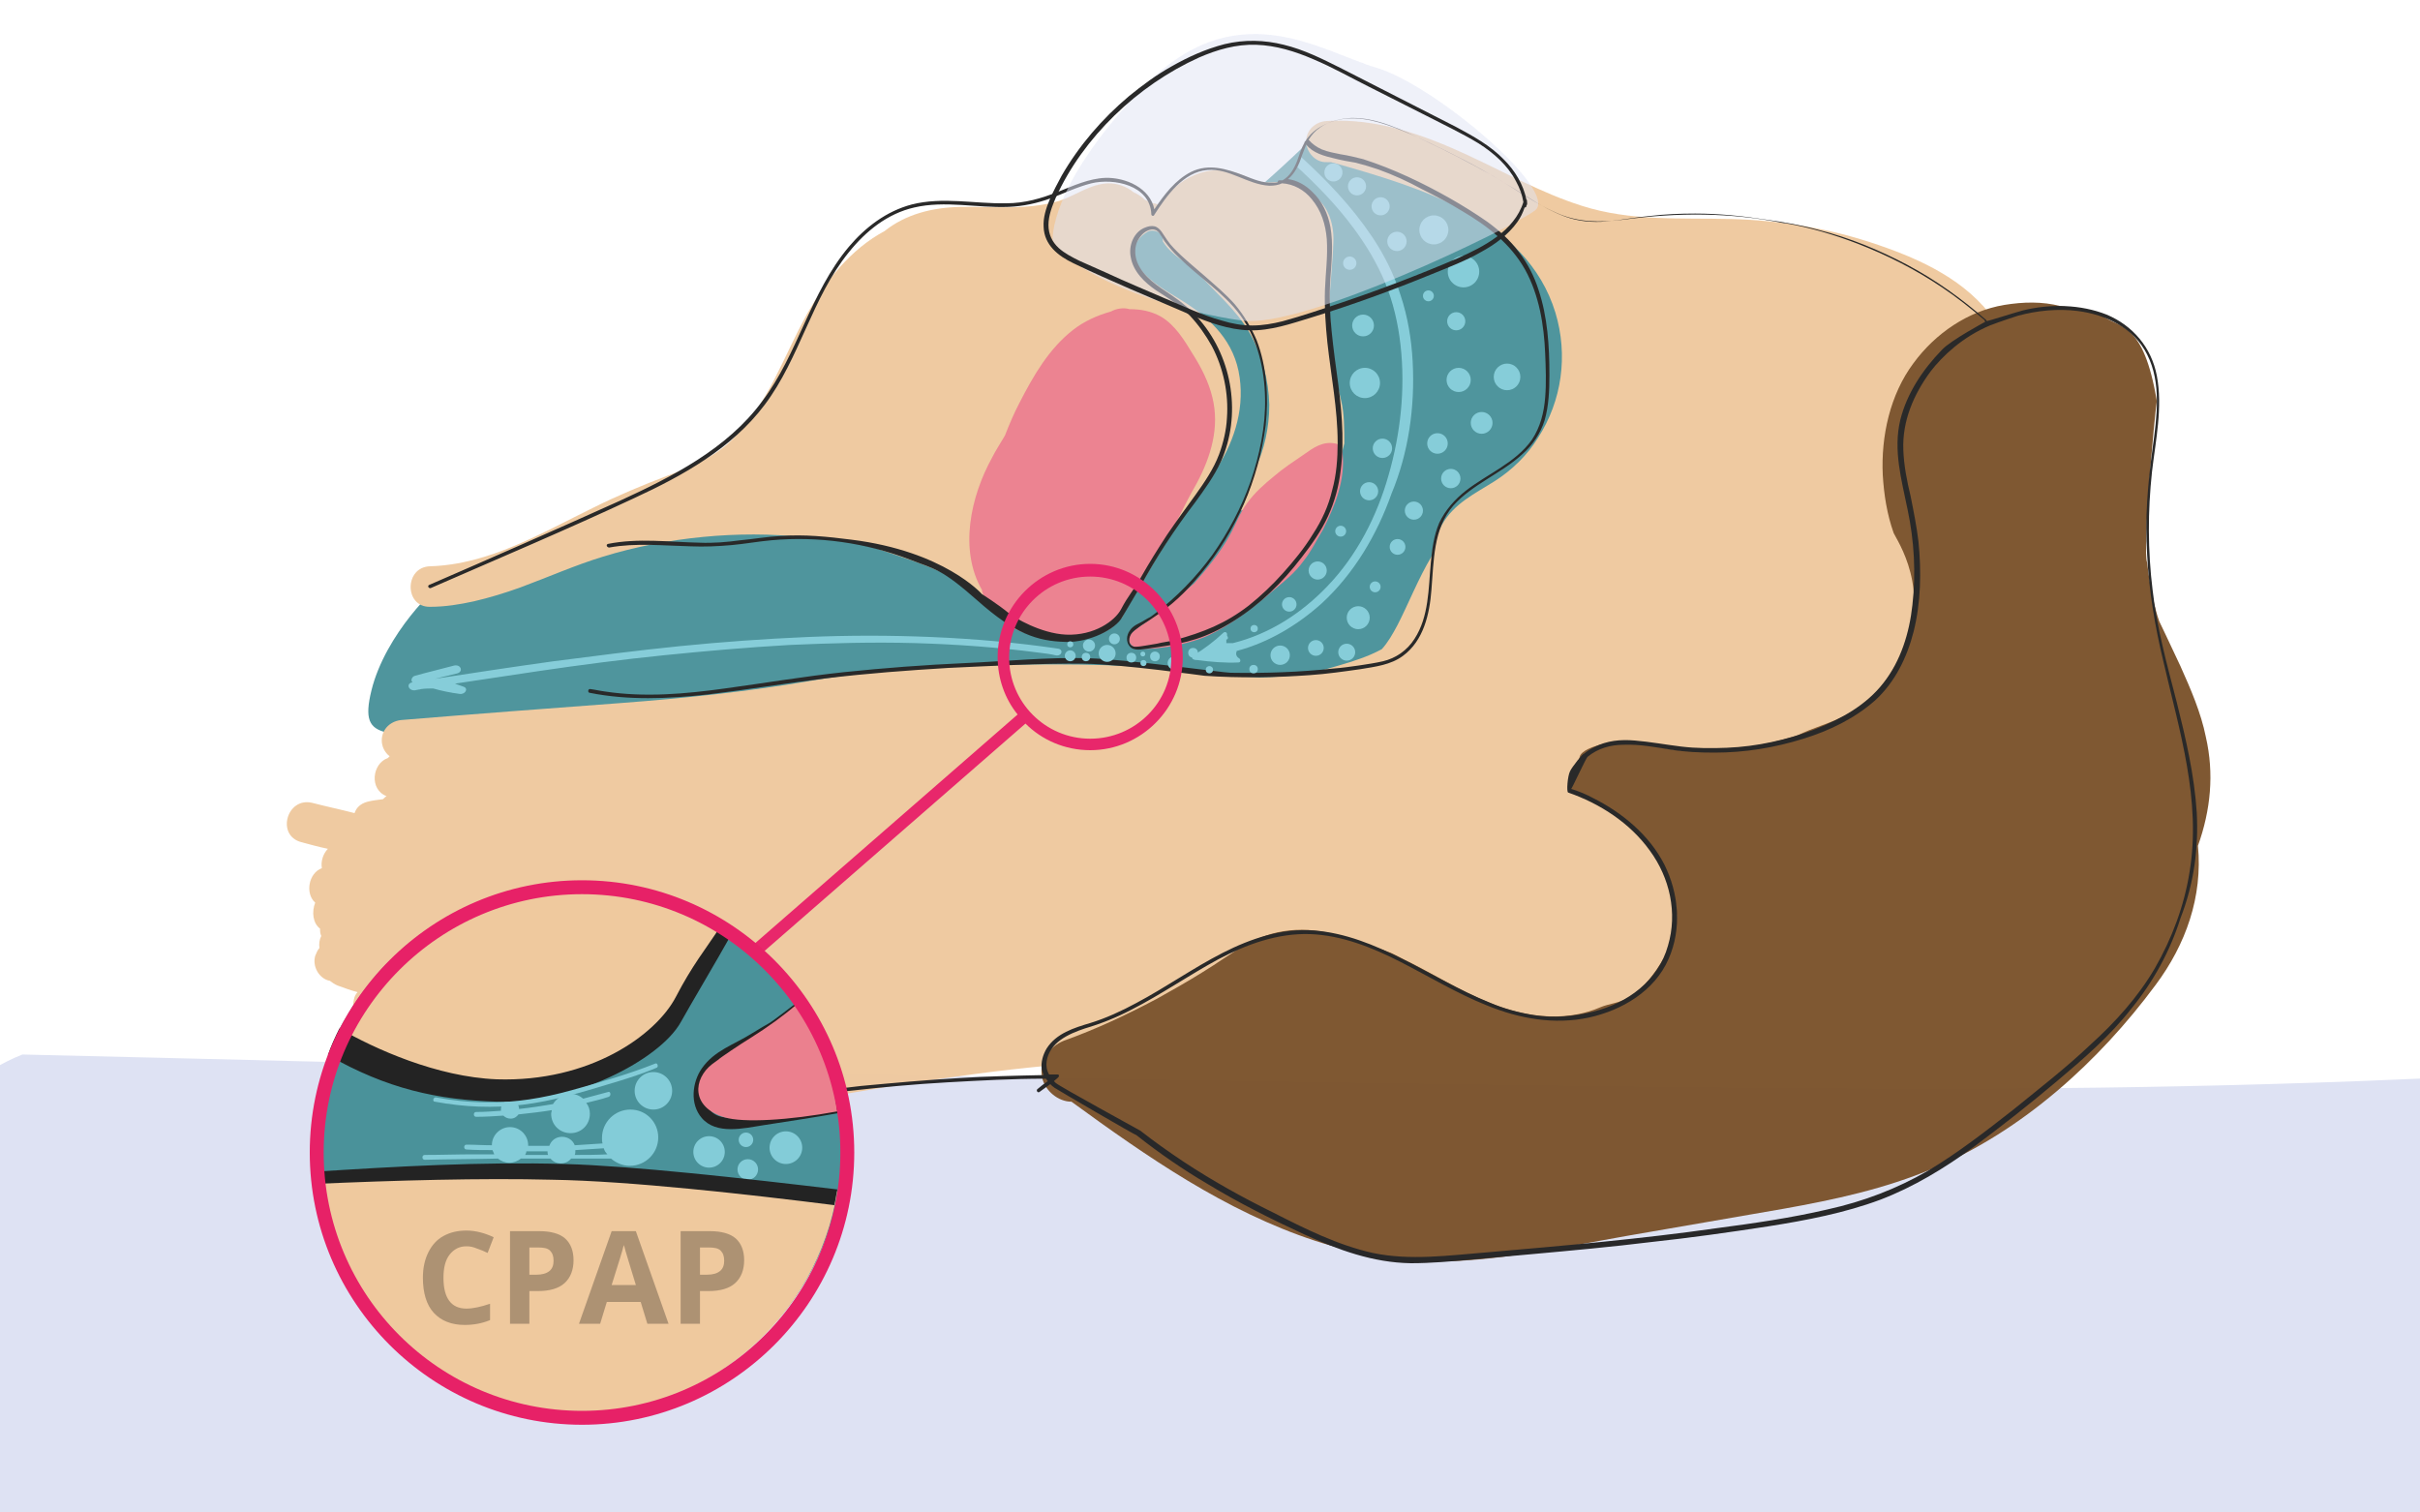 <?xml version="1.0" encoding="utf-8"?>
<!-- Generator: Adobe Illustrator 27.2.0, SVG Export Plug-In . SVG Version: 6.00 Build 0)  -->
<svg version="1.1" id="Ebene_1" xmlns="http://www.w3.org/2000/svg" xmlns:xlink="http://www.w3.org/1999/xlink" x="0px" y="0px"
	 viewBox="0 0 400 250" style="enable-background:new 0 0 400 250;" xml:space="preserve">
<style type="text/css">
	.st0{fill:#DEE2F3;}
	.st1{opacity:0.97;}
	.st2{fill:#4A929A;}
	.st3{fill:#EFC99E;}
	.st4{fill:#EB808E;}
	.st5{fill:#7B532C;}
	.st6{fill:#232323;}
	.st7{fill:#83CCD8;}
	.st8{opacity:0.53;fill:#DEE2F3;enable-background:new    ;}
	.st9{fill:#E72167;}
	.st10{opacity:0.28;}
	.st11{fill:#020203;}
</style>
<path class="st0" d="M404.4,178.1c-4.8,0.2-9.7,0.4-14.5,0.6c-18.9,0.7-37.7,1.1-56.6,1.2c-37.7,0.2-75.3-0.5-112.9-1
	c-37.9-0.6-75.8-1.2-113.7-2.1c-34.3-0.8-68.7-1.7-103-2.5c-3.5,1.4-6.4,3.2-8.8,5.4c-0.6,0.4-1.1,0.8-1.6,1.2v79.6h411.1V178.1
	L404.4,178.1z"/>
<g class="st1">
	<path class="st2" d="M252.4,35.5c0,0-27.8-20.3-34.2-13.9c-6.4,6.3-11.5,10.6-11.5,10.6c-24.4,3.4-23.6,9.4-38.2,23.9
		c-2.4,2.4-6.6,5.2-11.9,8.1V121c46.5-4.1,98.8-11.9,111.9-24.3C292.2,74.4,252.4,35.5,252.4,35.5z"/>
	<path class="st2" d="M168.6,55C154,69.5,74.4,96.5,73.3,96.5c-1,0-9.6,8.3-11.9,17.6c-2.3,9.4,2.9,6.2,17.4,8.8
		c7.7,1.4,54.5-0.1,100-5.2V43.9C176,46.9,173,50.6,168.6,55z"/>
	<path class="st3" d="M193.4,88.7c1.4-2.2,3.1-4.7,4.5-7c0.9-1.1,1.8-2.3,2.7-3.5c3.2-4.6,5.1-10.2,4.3-15.8
		c-0.8-5.9-4.7-9.7-9.5-12.7c-2.4-1.5-5.1-2.9-6.9-5.2c-0.1-0.2-0.2-0.3-0.4-0.5c-0.1-0.2-0.3-0.4-0.3-0.6c0,0,0-0.1,0-0.1
		c-0.5-1.1-0.8-2.4-0.3-3.5c0.2,0,0.4,0.1,0.5,0.1c0.4-0.7,1-1.2,1.7-1.6c1-0.5,2.6,0.1,2.5,1.4c0,0.1,0,0.1,0,0.2
		c0.9,1.5,2.4,2.6,4,3.7c0.5,0.5,1,0.9,1.6,1.3c3,3.4,6.5,6.2,8.8,10.2c2,3.6,3.1,7.7,3.2,11.8c0,3.8-0.8,7.4-2.4,10.8
		c-0.5,2.6-1.8,5.6-2.3,6.6c0,0,0,0.1,0,0.1c0.9-0.3,1.7-0.6,2.6-1c2.7-1,5.4-2.2,8.1-3.4c1.7-0.8,3.9-1.7,5.7-2.9
		c0.2-1.3,0.3-2.5,0.7-3.8c0-2.4,0-4.9-0.5-7c-0.7-3.2-1.7-6.3-1.7-9.6c-0.1-1.2-0.2-2.4-0.1-3.6c-0.2-0.6-0.2-1.3-0.2-2.1
		c0.1-3.8,0.6-7.5,0.7-11.2c0.1-3.1-1.1-6.5-4-7.8c-1.2-1.1-2.8-1.7-4.5-1.9c-1.2-0.1-2.4,0.2-3.6,0c-1.1-0.2-2.2-0.9-3.3-1.3
		c-5.1-2-10.6,0.6-13.3,5.2c-0.3-0.2-0.7-0.4-1.1-0.4c-0.2,0-0.4-0.1-0.6-0.1c-0.2-0.2-0.5-0.4-0.8-0.5c-0.5-0.5-1.1-0.9-1.8-1.2
		c-1.2-1-2.7-1.5-4.2-1.5c-3,0.1-5.4,2-8.1,2.9c-5.4,1.6-10.9,0.9-16.4,1c-4.6,0.1-9,1.2-12.5,4c-5.6,3-9.7,8.2-12.8,13.7
		c-3.9,7-6.5,15.1-12.4,20.8c-3,2.9-6.8,4.5-10.6,5.9c-4.2,1.6-8.3,3.3-12.3,5.3c-8.6,4.2-17.2,9.4-27,9.7c-4.3,0.1-4.3,6.8,0,6.7
		c2.5,0,4.9-0.4,7.2-0.9c2.6-0.6,5.2-1.4,7.7-2.3c4.6-1.7,9.1-3.7,13.7-5.1c10.4-3.2,22.5-4.4,33.1-3.2c5,0.6,8,0.4,12.8,2.1
		c4.6,1.6,8.9,2.8,13.1,5.3c4.4,2.6,8.7,7.9,13.7,8.9c1.2,0.2,5.2,0.5,6.3,0.4c2.3-0.3,5.2-1.6,6.8-3.5
		C186.3,100.1,192,90.8,193.4,88.7z"/>
	<path class="st3" d="M329.6,52.8c-4.6-6.4-11.8-9.8-19.1-12.3c-7.8-2.7-16.2-4.1-24.4-4.3c-8.3-0.2-16.6,0.4-24.7-2.2
		c-6.6-2.1-12.6-5.5-18.9-8.4c-7.3-3.4-15.1-6.1-23.2-5.6c-1.8,0.1-3.4,1.4-3.4,3.4c0,1.7,1.5,3.5,3.4,3.4c0.2,0,0.4,0,0.7,0
		c0.1,0,0.2,0.1,0.4,0.1c14,4,31.9,9.1,36.7,24.8c2.1,7,1.1,14.5-2.9,20.7c-1.8,2.9-4.3,5.3-7.1,7.1c-3.3,2.1-6.8,3.7-8.8,7.3
		c-0.9,1.7-1.4,3.4-1.7,5.2c-2.2,3.7-3.8,7.8-5.6,11.3c-0.8,1.5-1.6,2.9-2.6,4c-2.2,1.2-4.7,2-7.1,2.7c-1.7,0.5-3.5,1-5.2,1.5
		c-2.6,0.2-5.3,0.4-7.9,0.5c-3.3-0.2-6.5-0.5-9.8-0.9c-10.7-1.3-21.3-1.4-32.1-1.2s-21.5,0.8-32.1,2.6c-10.5,1.8-20.9,2.9-31.5,3.7
		c-12.1,0.9-24.1,1.8-36.2,2.8c-1.8,0.1-3.4,1.4-3.4,3.4c0,1,0.5,2,1.3,2.6c-0.1,0.1-0.2,0.2-0.3,0.3c-2.6,0.9-3.1,5.2-0.2,6.3
		c-0.2,0.1-0.4,0.3-0.6,0.5c-0.8,0.1-1.7,0.2-2.5,0.4c-1.2,0.3-1.9,1-2.2,1.9c-2.3-0.6-4.7-1.1-7-1.7c-4.2-1-6,5.4-1.8,6.5
		c1.5,0.4,2.9,0.8,4.4,1.1c-0.8,0.8-1.2,2.1-1,3.2c-2.2,0.8-2.8,4.2-1.1,5.7c-0.6,1.5-0.4,3.4,0.8,4.3c0,0.4,0,0.8,0.2,1.2
		c-0.3,0.6-0.4,1.3-0.3,2c-0.3,0.3-0.5,0.8-0.7,1.3c-0.5,1.7,0.6,3.7,2.3,4.1c0,0,0,0,0.1,0c0.4,0.3,0.8,0.6,1.3,0.8
		c1.1,0.4,2.2,0.8,3.3,1.1c-0.3,0.3-0.5,0.7-0.6,1.2c-0.4,1.4,0.2,2.9,1.4,3.7c-0.1,0.9,0.3,1.9,0.9,2.6c-0.6,1.6,0,3.6,2.2,4.3
		c0.2,0.1,0.5,0.2,0.7,0.2c-0.1,1.4,0.6,2.8,2.4,3.3c1.4,0.4,2.8,0.8,4.2,1.2c0.7,0.5,1.4,1,2.1,1.5c0,1.4,0.8,2.7,2.4,3.2
		c1,0.3,2.1,0.5,3.2,0.6c-0.5,1.2-0.3,2.6,0.4,3.6c-1.6,2.2,0.2,6.3,3.5,5.3c25.7-7.8,52-13.6,78.7-17.1c4.4-0.6,8.8-1.1,13.2-1.5
		c0.5,0.2,1,0.3,1.5,0.4c2.5,0.3,5.3-0.7,7.9-1.3c0,0,0.1,0,0.1,0c0.4,0,0.8-0.1,1.1-0.3c11.6-2.1,23.5-1.6,35.2-0.9
		c21.9,1.3,45.3,3.3,65.3-7.6c17.9-9.7,29.4-27.9,39.1-45.2c1.4-2.6,2.7-5.3,2.9-8.3c0.1-2.9-0.9-5.7-1.7-8.5
		c-1.8-5.8-3.6-11.6-5.4-17.5c-1.5-4.8-3.2-9.8-3.2-15c0-4.7,1.9-8.5,5.7-11.2c2-1.4,4.2-2.5,6.3-3.7
		C329.9,56.6,330.7,54.2,329.6,52.8z"/>
	<path class="st4" d="M200.4,65.7c-0.6-2.5-1.8-4.9-3.2-7.1c-1.4-2.3-2.9-4.8-5.2-6.2c-1.7-1-3.5-1.3-5.3-1.3
		c-1-0.3-2.2-0.1-3.1,0.4c-2.2,0.6-4.4,1.6-6.2,3c-4,3.1-6.6,7.6-8.9,12.1c-0.9,1.7-1.7,3.6-2.4,5.4c-0.7,1.2-1.5,2.4-2.1,3.6
		c-3.6,6.5-5.5,15.3-1.7,21.9c0,1.2,2.7,4.6,4.7,6c4,2.6,14.6,3.6,18-1c1.5-2,6.2-10.5,7.5-12.6c2.4-4.2,2.9-5.8,5.3-10
		C200.2,75.4,201.6,70.6,200.4,65.7z"/>
	<path class="st4" d="M221.9,74.9c-0.1-0.7-0.5-1.5-1.2-1.6c-2.1-0.4-3.6,0.7-5.3,1.9c-1.6,1.1-3.3,2.2-4.8,3.5
		c-1.6,1.3-3.2,2.7-4.5,4.5c-1.2,1.6-1.9,3.6-2.9,5.4c-1.5,2.7-3.7,5.4-5.8,7.8c-3.2,2.7-4.8,4.3-8.2,6.6c-0.5,0.3-1.6,1.1-1.6,1.1
		c-0.1,0.1-0.2,0.2-0.3,0.3c-0.9,0.7-1.1,2.2,0.6,2.7c1.7,0.5,8-0.3,11.9-2.1c4-1.9,7.5-4.7,10.9-7.6c1.7-1.4,3.4-2.8,4.7-4.6
		c1.3-1.6,2.2-3.5,3.3-5.3C220.7,83.5,222.4,79.3,221.9,74.9z"/>
	<g>
		<path class="st5" d="M364.6,121.8c-0.8-4-2.5-7.9-4.2-11.7c-0.8-1.7-1.6-3.4-2.4-5.1c-0.4-0.8-0.7-1.5-1.1-2.3
			c-0.2-0.5-1.4-4.2-2-9.7c-0.8-2,1.2-24.2,1.6-26.7c-2.2-13.2-6.1-12-9-14.1c-1.7-1.2-6.6-1.5-6.9-1.6c-3.1-0.8-6.2-0.7-9.3-0.2
			c-6,1-11.4,4.7-15,9.6c-3.9,5.2-5.4,12.1-5.1,18.5c0.2,3.3,0.7,6.5,1.8,9.6c0.4,1,6.6,9.7,1.2,20.3c-5.4,10.6-11.9,10.5-17.2,13.2
			c-3.9,1.2-7.9,2-11.6,2.3c-6.7,0.6-8.9,0.2-15.2-1.4c-1.5-0.4-8.6,0.6-9.1,2.6c-0.6,2.8-2.1,5.1-1.6,5.6c2.7,0.9,8.1,4.2,10,5.5
			c1.8,1.3,11.3,12.2,6.1,21.2c-5.2,9.1-8,7.8-11.1,9.1c-5.1,2.2-10.8,1.8-16,0.1c-5.4-1.8-10.3-4.9-15.4-7.5
			c-1.1-0.5-2.1-1.1-3.2-1.6c-2.4-0.9-4.9-1.7-7.3-2.5c-5.7-1.9-11.3-1.9-16.6,1.1c-2.5,1.4-4.9,3.2-7.4,4.7
			c-2.4,1.5-4.9,2.9-7.4,4.3c-5.1,2.7-10,5-15.3,6.9c-2.5,1-4.3,3.4-3.6,6.3c0.5,2,2.6,3.8,4.8,3.8c12.5,9.1,25.4,18.1,40.3,23
			c7.6,2.5,15.8,3.7,23.8,3.3c9.3-0.5,18.4-2.5,27.6-4.1c8.7-1.5,17.4-3,26-4.5c8.4-1.5,16.8-3.3,24.8-6.7
			c14.7-6.2,27.3-17.6,36.7-30.3c5-6.7,7.8-14.6,7-23C365.4,133.9,366,127.9,364.6,121.8z"/>
		<path class="st6" d="M363.1,134.3c-0.4-6.2-1.8-12.2-3.3-18.2c-1.6-6.2-3.3-12.3-4-18.6c-0.8-6.5-0.8-13-0.1-19.5
			c0.6-5.2,1.8-10.7,0.8-15.9c-0.9-4.7-4-8.3-8.3-10.1c-4.3-1.7-9.3-1.8-13.8-0.7c-1.5,0.4-5.5,1.7-6.1,1.8c0,0-5.8,3.1-7.3,4.7
			c-3.2,3.3-5.8,7.2-6.9,11.6c-1.2,5,0.2,9.9,1.2,14.8c1.1,5.2,1.4,10.5,0.8,15.8c-0.5,4.6-1.9,9.2-4.8,12.9
			c-2.8,3.6-6.9,5.9-11.2,7.6c-4.7,1.8-9.7,2.9-14.7,3.1c-2.5,0.1-5,0.1-7.5-0.2c-2.5-0.3-5.2-0.8-7.7-1c-2.3-0.2-4.6,0-6.7,1.1
			c-0.6,0.3-1.1,0.6-1.7,1.1c0-0.3-2,2.2-2.3,2.9c-0.4,0.8-0.6,3.4-0.3,3.5c5.2,1.8,10.2,5,13.5,9.6c3.3,4.5,4.6,10.3,3,15.7
			c-1.6,5.8-6.7,9.5-12.3,10.9c-3.2,0.8-6.5,1.1-9.8,0.6c-2.5-0.4-5.1-1.1-7.4-2.1c-5-2-9.6-4.8-14.4-7.2c-4.6-2.3-9.4-4.3-14.6-4.7
			c-5.3-0.4-10.4,1.3-15.1,3.7c-4.9,2.5-9.4,5.7-14.3,8.3c-2.4,1.3-5,2.5-7.6,3.3c-2.7,0.8-5.6,1.7-7.2,4.2c-0.6,1-1,2.3-0.8,3.5
			c0.1,0.3,0.2,0.7,0.3,0.9c-4.7,0.1-9.3,0.2-14,0.5c-5.4,0.3-10.8,0.8-16.2,1.3c-5.3,0.6-10.6,1.3-15.9,2.1
			c-5.3,0.8-10.7,1.8-16,2.9c-5.3,1.1-10.5,2.3-15.7,3.7c-0.7,0.2-1.3,0.3-2,0.5c-0.4,0.1-0.2,0.7,0.2,0.6
			c5.2-1.4,10.4-2.6,15.7-3.8c5.2-1.1,10.5-2.1,15.8-3c5.3-0.9,10.7-1.6,16.1-2.2c5.3-0.6,10.7-1.1,16.1-1.4
			c5.4-0.3,10.8-0.6,16.1-0.6c0.1,0,0.1,0,0.2,0c0.1,0.2,0.2,0.3,0.3,0.4c-0.6,0.4-1.1,0.8-1.7,1.3c-0.3,0.2,0,0.7,0.3,0.5
			c0.6-0.4,1.2-0.9,1.8-1.3c0.2,0.2,0.4,0.4,0.7,0.6c0.6,0.4,13.6,8,13.5,7.8c3.8,3,7.7,5.7,11.8,8.1c5.1,3.1,10.5,5.8,15.9,8.3
			c5.7,2.6,11.4,4.7,17.7,4.8c3.3,0,6.7-0.3,10-0.6c3.3-0.3,6.7-0.6,10-0.9c6.6-0.6,13.2-1.2,19.7-2c6.5-0.7,12.9-1.6,19.4-2.6
			c6.3-1,12.6-2.2,18.5-4.4c5.5-2.1,10.6-5.2,15.4-8.7c4.7-3.5,9.3-7.1,13.8-10.9c4.4-3.7,8.8-7.5,12.3-12c3.6-4.4,6.4-9.5,8.1-14.9
			C362.7,145.9,363.4,140.1,363.1,134.3z M361.9,144.2c-0.9,5.6-2.9,10.9-5.7,15.8c-2.8,4.8-6.6,9-10.7,12.7
			c-4,3.8-8.4,7.2-12.7,10.7c-4.6,3.6-9.1,7.1-14.1,10.1c-5.2,3-10.7,5.1-16.6,6.4c-6,1.4-12.2,2.3-18.3,3.1
			c-12.6,1.8-25.3,2.9-38,4c-6.3,0.5-12.7,1.4-18.9,0.1c-5.8-1.3-11.2-4-16.5-6.7c-5.1-2.5-10.1-5.3-14.8-8.4
			c-2.4-1.6-4.8-3.3-7.1-5.1c-0.3-0.2-13-7.1-14-7.9c-0.1-0.1-0.2-0.2-0.3-0.3c0.2-0.2,0.5-0.4,0.7-0.6c0.2-0.2,0.2-0.5-0.1-0.5
			c-0.5,0-1,0-1.4,0c-0.4-0.7-0.5-1.4-0.4-2.2c0.5-3.1,3.6-4.5,6.3-5.4c2.7-0.8,5.2-1.8,7.7-3.1c4.9-2.5,9.5-5.7,14.3-8.3
			c4.7-2.5,9.9-4.4,15.3-4.2c5.2,0.2,10.2,2.2,14.9,4.6c4.7,2.4,9.3,5.2,14.3,7.2c5.4,2.2,11.1,3.2,16.8,2
			c5.5-1.2,10.9-4.4,13.2-9.7c2.2-5,1.7-10.8-0.7-15.6c-2.5-4.9-7-8.6-11.8-11c-1.1-0.6-2.3-1.1-3.6-1.5c0.1,0,2.4-5,2.7-5.3
			c1.7-1.4,3.8-2,6-2c2.6-0.1,5.2,0.4,7.7,0.8c2.4,0.4,4.9,0.5,7.3,0.5c5,0,9.9-0.8,14.7-2.3c4.2-1.3,8.4-3.3,11.8-6.3
			c3.3-3,5.3-7.1,6.4-11.4c1.2-4.8,1.3-9.9,0.8-14.9c-0.3-2.5-0.8-5-1.3-7.5c-0.6-2.5-1.1-5-1.2-7.6c-0.2-4.8,1.7-9.2,4.5-13
			c2-2.6,5.3-5.7,9.8-7.6c1.5-0.6,4.6-1.6,4.6-1.6c3.3-0.9,6.7-1.2,9.9-0.8c4.7,0.6,9.3,2.8,11.5,7.2c2.4,4.7,1.6,10.4,0.9,15.5
			c-0.8,5.9-1.3,11.7-0.9,17.6c0.3,6,1.3,11.9,2.7,17.7C360.2,120.7,363.9,132.3,361.9,144.2z"/>
	</g>
	<path class="st7" d="M233.5,59.8c-0.2-3.7-0.8-7.4-2-11c-1.1-3.5-2.7-6.7-4.8-9.8c-3.3-4.9-7.4-9.2-11.8-13.2c0,0.3,0,0.7-0.2,1
		c-0.1,0.2-0.3,0.4-0.5,0.6c3.5,3.2,6.8,6.6,9.6,10.4c2,2.7,3.8,5.7,5.1,8.8c1.4,3.4,2.2,6.9,2.6,10.5c0.8,7.2,0,14.6-2,21.5
		c-1.9,6.7-5.2,13.2-10.1,18.3c-4.3,4.5-9.6,7.9-15.6,9.4c-0.1,0-0.2,0-0.3,0c-0.2,0-0.5,0-0.7,0c0,0-0.1,0-0.1,0l0,0l0,0l0,0l0,0
		c0,0,0-0.1,0-0.1c0,0,0,0,0-0.1c0-0.1,0-0.1,0-0.2c0,0,0,0,0-0.1l0,0l0,0c0,0,0-0.1,0-0.1c0,0,0,0,0,0l0,0c0,0,0,0,0,0l0,0
		c0,0,0,0,0.1,0c0.2-0.1,0.2-0.3,0.1-0.5c0,0,0,0-0.1-0.1c0-0.1,0.1-0.2,0-0.2c0.1-0.3-0.3-0.6-0.6-0.3c-1.5,1.4-3.2,2.7-4.9,3.7
		c-0.1,0.1-0.1,0.1-0.2,0.2c-0.1,0.2-0.1,0.4,0.2,0.5c0.2,0.1,0.4,0.1,0.6,0.1c2.2,0.3,4.6,0.5,6.8,0.4c0.4,0,0.4-0.5,0.1-0.7
		c-0.4-0.2-0.6-0.7-0.4-1.1c0,0,0,0,0-0.1c5.3-1.4,10.1-4.3,14.1-7.9c5.3-4.9,9.1-11.3,11.5-18.1C232.8,74.9,233.9,67.3,233.5,59.8z
		"/>
	<path class="st6" d="M328.3,52.9c-4-3.5-8.3-6.6-13-9.1c-4.7-2.5-9.6-4.5-14.7-5.8c-2.9-0.8-5.8-1.3-8.7-1.7c-3.9-0.6-7.8-1-11.7-1
		c-2.5,0-5,0.1-7.5,0.4c-2.4,0.2-4.8,0.7-7.2,0.9c-2.3,0.2-4.6,0-6.8-0.8c-1.9-0.7-3.8-1.7-5.5-2.8c-3.7-2.3-7.4-4.6-11.3-6.6
		c-3.7-1.9-7.5-3.8-11.4-5.3c-3.4-1.3-7.1-2.2-10.6-0.9c-1.4,0.5-2.7,1.3-3.6,2.4c-0.2,0.2-0.4,0.5-0.5,0.7c-0.1,0-0.2,0.2-0.2,0.3
		c-0.5,0.9-0.8,1.9-1.2,3c-0.5,1.3-1.2,2.5-2.4,3.2c-0.2,0-0.3,0-0.5,0s-0.3,0.1-0.3,0.3c-0.2,0.1-0.5,0.1-0.8,0.1
		c-1.6,0.1-3.3-0.6-4.8-1.2c-2.9-1.1-5.8-2-8.7-0.6c-2.6,1.3-4.5,3.8-6.1,6.2c-0.7-3.5-4.7-5.3-8.1-5.2c-2.7,0.1-5.3,1.3-7.8,2.3
		c-2.8,1.1-5.5,1.9-8.6,1.9c-5.2,0.1-10.5-1.1-15.6,0.2c-4.2,1.1-7.7,3.8-10.4,7c-6.4,7.6-8.4,17.7-14.3,25.5
		c-5.8,7.9-14.9,12.5-23.6,16.5C92,87.5,81.5,92.1,70.9,96.7c-0.3,0.2,0,0.6,0.3,0.5c11.2-4.9,22.6-9.7,33.7-14.9
		c8-3.7,16.1-8.2,21.5-15.4c5.8-7.7,7.8-17.7,13.9-25.2c2.8-3.5,6.4-6.4,10.8-7.4c5.1-1.2,10.4,0.1,15.6-0.1
		c2.4-0.1,4.7-0.6,6.9-1.4c2.2-0.8,4.4-1.9,6.8-2.5c3.7-0.9,9.7,0.3,9.9,5.1c0,0.3,0.4,0.4,0.5,0.1c2-3.1,4.8-7.1,8.8-7.4
		c3.6-0.3,6.6,2.4,10.2,2.6c0.8,0,1.5-0.1,2.1-0.4c1.9,0.1,3.7,1.1,4.9,2.6c1.6,1.9,2.3,4.2,2.5,6.6c0.2,2.8-0.2,5.6-0.3,8.4
		c-0.1,2.9,0.1,5.8,0.4,8.7c0.6,5.5,1.7,11,1.7,16.6c0,2.6-0.2,5.3-0.9,7.8c-0.6,2.6-1.7,5-3.2,7.3c-1.4,2.3-3.2,4.5-5,6.5
		c-1.7,1.9-3.6,3.7-5.6,5.3c-3.9,3-7.5,4.4-12.2,5.7c-1.2,0.3-1.8,0.3-3,0.6c-0.6,0.1-1.2,0.2-1.8,0.3c-0.6,0.1-1.2,0.2-1.8,0.2
		c-1.3-0.1-1.1-1.7-0.4-2.4c0.4-0.4,0.9-0.7,1.4-1.1c0.5-0.3,0.9-0.6,1.4-0.9c3.8-2.5,5.8-4.4,8.6-7.8c2.9-3.5,5.2-7.3,7-11.4
		c1.8-4.1,3-8.5,3.6-13c0.5-4.7,0.2-9.7-1.5-14.1c-0.9-2.1-2.1-4.1-3.6-5.9c-1.5-1.7-3.3-3.2-5-4.7c-1.7-1.5-3.5-2.9-5.1-4.6
		c-0.8-0.8-1.4-1.8-2-2.7c-0.3-0.4-0.7-0.8-1.2-0.9c-0.5-0.1-1,0-1.5,0.2c-1.9,0.7-2.8,3-2.4,4.9c0.4,2.4,2.3,4.2,4.2,5.5
		c1.1,0.7,2.2,1.4,3.3,2.2c0.8,0.6,1.6,1.3,2.3,2c1.4,1.5,2.6,3.2,3.6,5c1.9,3.6,2.8,7.8,2.5,11.9c-0.1,2-0.6,4.1-1.3,6
		c-0.9,2.4-2.4,4.6-3.9,6.7c-1.6,2.2-3.2,4.4-4.7,6.6c-1.5,2.3-3,4.7-4.3,7c-1.3,2.3-2.1,3-3.3,5.3c-1,1.9-4.4,4.4-9.1,4.2
		c-4.2-0.2-8.5-2.8-9.4-3.5c-1.8-1.5-4.5-3.2-4.5-3.2c0,0-6.2-7.1-21.6-9c-3.9-0.5-7.8-0.9-11.7-0.6c-2.2,0.1-4.4,0.5-6.6,0.7
		c-2.2,0.3-4.5,0.5-6.8,0.4c-5-0.1-10.1-0.8-15.1,0.2c-0.4,0.1-0.2,0.6,0.2,0.6c4.4-0.8,9-0.3,13.4-0.2c2.3,0.1,4.5,0,6.8-0.2
		c2.2-0.2,4.4-0.6,6.6-0.8c7.7-0.7,15.6,0.4,22.9,3.2c4.1,1.6,5.1,1.4,11.2,6.8c6.1,5.4,9.8,6.7,14.6,6.8c3.9,0.1,8.2-2.1,9.3-4.1
		c0.6-1,2.2-3.7,2.9-4.9c1.3-2.4,2.8-4.9,4.3-7.2c1.5-2.3,3.1-4.6,4.8-6.8c1.6-2.2,3.2-4.4,4.3-6.8c1.7-3.8,2.2-8,1.6-12.1
		c-0.6-4.1-2.3-8-5-11.2c-1.4-1.7-3.1-3.1-4.9-4.3c-2.1-1.4-4.5-2.9-5.5-5.3c-0.4-1-0.5-2.2-0.1-3.3c0.4-0.9,1.1-1.8,2.1-2.1
		c0.7-0.2,1.2,0,1.6,0.5c0.3,0.4,0.6,0.9,0.9,1.4c0.7,0.9,1.4,1.8,2.3,2.6c3.3,3.3,7.4,5.8,10.2,9.6c2.9,4,4,8.9,4.1,13.7
		c0.1,4.7-0.9,9.4-2.4,13.8c-1.5,4.3-3.7,8.4-6.3,12.1c-2.7,3.7-5.9,7-9.6,9.8c-0.9,0.7-0.6,0.4-1.6,1c-0.9,0.6-1.9,0.8-2.5,1.8
		c-0.5,0.7-0.6,1.8,0,2.5c0.7,0.9,2.1,0.5,3.1,0.4c4.9-0.7,8.2-1.2,12.5-3.6c4.5-2.5,8.3-5.9,11.6-9.9c1.7-2.1,3.4-4.3,4.7-6.6
		c1.3-2.3,2.2-4.8,2.7-7.4c1-5.3,0.6-10.8-0.1-16.2c-0.4-2.9-0.8-5.8-1.1-8.8c-0.3-2.9-0.4-5.8-0.2-8.7c0.2-2.8,0.5-5.7,0-8.5
		c-0.4-2.2-1.4-4.3-3-5.8c-1.1-1.1-2.5-1.9-4-2.1c1.1-0.9,1.8-2.3,2.3-3.9c0.2-0.6,0.5-1.2,0.7-1.8c1.1,1.4,3,1.9,4.7,2.3
		c1.2,0.3,2.3,0.5,3.5,0.7c1.2,0.3,2.5,0.7,3.7,1.1c2.5,0.9,4.9,2,7.3,3.3c2.2,1.1,4.5,2.3,6.6,3.6c4.1,2.4,8,5.4,10.4,9.7
		c2.3,4.2,3.1,9.1,3.3,13.8c0.1,2.4,0.2,4.9,0,7.3c-0.2,2.5-0.8,4.9-2.2,7c-2.7,3.8-7.3,5.6-10.9,8.4c-1.8,1.4-3.4,3.2-4.4,5.3
		c-0.9,2.1-1.2,4.4-1.4,6.6c-0.4,4.3-0.3,8.9-2.7,12.6c-1.2,1.9-3.1,3.2-5.2,3.7c-1.3,0.3-2.7,0.5-4,0.7c-1.4,0.2-2.8,0.4-4.2,0.5
		c-5.6,0.6-11.3,0.8-17,0.7c-1.1,0-16.8-2.2-23.5-2.4c-6.7-0.2-13.6,0.5-20.3,0.8c-6.7,0.3-13.4,0.8-20.1,1.5
		c-6.6,0.7-13.1,1.8-19.7,2.7c-6.5,0.9-13.2,1.5-19.8,0.5c-0.8-0.1-1.6-0.3-2.4-0.4c-0.4-0.1-0.5,0.5-0.2,0.6
		c6.4,1.3,13.1,1,19.5,0.3c6.6-0.8,13.2-1.9,19.8-2.7c6.7-0.8,13.4-1.3,20.1-1.7c6.7-0.3,15.6-0.8,22.3-0.7c6.7,0.1,19.8,2,20,2
		c5.8,0.4,11.6,0.3,17.3-0.1c2.9-0.2,5.7-0.6,8.5-1c2.4-0.4,5-0.7,7-2.2c3.4-2.5,4.4-6.9,4.7-10.9c0.4-4.8,0.3-10.1,3.6-13.9
		c3.2-3.6,7.9-5.3,11.4-8.5c1.7-1.5,3-3.4,3.7-5.6c0.7-2.4,0.8-5,0.8-7.5c0-4.8-0.3-9.6-1.8-14.1c-0.7-2.2-1.8-4.4-3.3-6.3
		c-1.4-1.9-3.2-3.5-5.1-4.9c-2-1.4-4.1-2.7-6.2-3.9c-2.3-1.3-4.6-2.5-7-3.6c-2.4-1.1-4.9-2.1-7.4-2.9c-1.2-0.3-2.4-0.6-3.7-0.8
		c-1-0.2-2.1-0.4-3.1-0.8c-0.9-0.4-1.6-0.9-2.2-1.6c0.5-0.8,1.1-1.5,2-2.1c1.5-1,3.3-1.4,5-1.5c4.3-0.1,8.5,2,12.3,3.8
		c3.8,1.8,7.5,3.7,11.2,5.8c3.5,2,6.8,4.5,10.5,6.1c3.6,1.6,7.2,1.6,11.1,1.1c8.9-1.2,17.7-1.2,26.5,0.6c0.1,0,0.1,0,0.2,0
		c4.1,0.7,8.1,1.9,12,3.4c4.9,1.9,9.6,4.3,13.9,7.2c2.4,1.6,4.8,3.5,7,5.4C328.2,53.6,328.6,53.2,328.3,52.9z"/>
	<path class="st7" d="M174.8,107.2c-6.8-1-13.7-1.6-20.7-1.9c-6.9-0.3-13.9-0.3-20.8,0c-7,0.3-13.9,0.8-20.9,1.5
		c-7,0.7-13.9,1.6-20.9,2.5c-6.5,0.9-13.1,1.9-19.6,2.9c1.2-0.3,2.5-0.6,3.7-0.9c1-0.3,0.6-1.5-0.5-1.3c-2.2,0.6-4.4,1.1-6.5,1.7
		c-0.5,0.1-0.8,0.8-0.4,1.1c0,0,0,0-0.1,0c-1,0.2-0.6,1.4,0.5,1.3c0.3-0.1,0.7-0.1,1-0.2c0.7-0.1,1.3-0.1,2-0.1
		c1.4,0.4,2.9,0.7,4.4,0.9c0.9,0.1,1.5-0.9,0.6-1.2c-0.5-0.2-0.9-0.3-1.4-0.5c4.7-0.7,9.3-1.4,14-2.1c6.8-1,13.7-1.9,20.6-2.6
		c6.9-0.7,13.8-1.3,20.8-1.7c6.9-0.3,13.7-0.5,20.7-0.3c6.9,0.2,13.8,0.7,20.6,1.6c0.8,0.1,1.7,0.2,2.5,0.4
		C175.5,108.6,175.9,107.3,174.8,107.2z"/>
	<circle class="st7" cx="187" cy="108.7" r="0.8"/>
	<circle class="st7" cx="190.9" cy="108.5" r="0.8"/>
	<circle class="st7" cx="189" cy="109.6" r="0.5"/>
	<circle class="st7" cx="180" cy="106.7" r="1"/>
	<circle class="st7" cx="176.9" cy="108.4" r="0.9"/>
	<circle class="st7" cx="176.9" cy="106.5" r="0.5"/>
	<circle class="st7" cx="183" cy="108" r="1.4"/>
	<circle class="st7" cx="184.2" cy="105.6" r="0.9"/>
	<circle class="st7" cx="179.5" cy="108.6" r="0.7"/>
	<circle class="st7" cx="188.9" cy="108.1" r="0.4"/>
	<circle class="st7" cx="194.1" cy="109.6" r="1.1"/>
	<circle class="st7" cx="211.6" cy="108.3" r="1.6"/>
	<circle class="st7" cx="213.1" cy="99.9" r="1.2"/>
	<circle class="st7" cx="221.6" cy="87.8" r="0.9"/>
	<circle class="st7" cx="220.4" cy="28.5" r="1.5"/>
	<circle class="st7" cx="228.2" cy="34.1" r="1.5"/>
	<circle class="st7" cx="224.3" cy="30.8" r="1.5"/>
	<circle class="st7" cx="223.1" cy="43.5" r="1.1"/>
	<circle class="st7" cx="237.6" cy="73.3" r="1.7"/>
	<circle class="st7" cx="231" cy="90.4" r="1.3"/>
	<circle class="st7" cx="224.5" cy="102.1" r="1.9"/>
	<circle class="st7" cx="217.5" cy="107.1" r="1.3"/>
	<circle class="st7" cx="207.3" cy="103.9" r="0.6"/>
	<circle class="st7" cx="217.8" cy="94.3" r="1.5"/>
	<circle class="st7" cx="227.3" cy="97" r="0.9"/>
	<circle class="st7" cx="222.6" cy="107.8" r="1.4"/>
	<circle class="st7" cx="207.2" cy="110.6" r="0.7"/>
	<circle class="st7" cx="197.2" cy="107.9" r="0.8"/>
	<circle class="st7" cx="199.9" cy="110.7" r="0.6"/>
	<circle class="st7" cx="225.3" cy="53.8" r="1.8"/>
	<circle class="st7" cx="237" cy="38" r="2.4"/>
	<circle class="st7" cx="230.9" cy="39.9" r="1.6"/>
	<circle class="st7" cx="241.9" cy="44.9" r="2.6"/>
	<circle class="st7" cx="240.7" cy="53.1" r="1.5"/>
	<circle class="st7" cx="249.1" cy="62.3" r="2.2"/>
	<circle class="st7" cx="241.1" cy="62.8" r="2"/>
	<circle class="st7" cx="239.8" cy="79.1" r="1.6"/>
	<circle class="st7" cx="225.6" cy="63.3" r="2.5"/>
	<circle class="st7" cx="228.5" cy="74.1" r="1.6"/>
	<circle class="st7" cx="244.9" cy="69.9" r="1.8"/>
	<circle class="st7" cx="236.1" cy="48.9" r="0.9"/>
	<circle class="st7" cx="233.7" cy="84.4" r="1.5"/>
	<circle class="st7" cx="226.3" cy="81.2" r="1.5"/>
	<g>
		<path class="st8" d="M174,39.8c4.4,6.7,21.3,11.9,31.4,13.2c10.1,1.3,44.1-15.1,48.3-18.2c4.2-3.1-16.6-20.8-26.2-23.6
			c-9.6-2.9-23.4-12.7-38.9,3.6S174,39.8,174,39.8z"/>
		<path class="st6" d="M252.4,33.4c0,0,0-0.1,0-0.1c0-0.1,0-0.3-0.1-0.3c-0.5-2.5-1.9-4.8-3.7-6.6c-2.2-2.3-5.1-3.9-7.9-5.4
			c-6.4-3.3-12.8-6.5-19.2-9.8c-3-1.5-6-3-9.3-3.8c-3.2-0.8-6.5-0.9-9.8-0.1c-3.1,0.8-6,2.1-8.8,3.7c-2.5,1.4-4.8,3.1-7,4.9
			c-4.4,3.7-8.2,8.1-11.1,13.1c-0.7,1.3-1.4,2.6-2,4c-0.6,1.4-1.1,3-1,4.5c0.1,3,2.4,4.8,4.9,6c3.1,1.5,6.3,2.9,9.5,4.3
			c3.3,1.4,6.5,2.8,9.8,4.2c3.1,1.3,6.4,2.5,9.8,2.6c3.5,0.1,6.9-1.1,10.2-2.1c6.8-2.1,13.4-4.5,20-7.2c2.7-1.1,5.6-2.2,8.2-3.7
			c2.2-1.2,4.4-2.8,5.9-4.9c0.5-0.7,0.9-1.5,1.2-2.4c0.2,0,0.3-0.1,0.3-0.3C252.5,33.7,252.4,33.5,252.4,33.4z M240.9,42.7
			c-6.3,2.7-12.6,5.1-19.1,7.3c-3.3,1.1-6.5,2.2-9.8,3.1c-1.6,0.4-3.3,0.7-5,0.7c-1.7,0-3.4-0.3-5-0.8c-3.3-0.9-6.4-2.4-9.5-3.7
			c-3.2-1.4-6.4-2.7-9.6-4.2c-1.5-0.7-3-1.3-4.5-2c-1.2-0.6-2.4-1.2-3.4-2.1c-1.1-1-1.7-2.3-1.7-3.8c0-1.6,0.6-3.1,1.2-4.5
			c2.3-5.1,5.7-9.7,9.7-13.6c4.1-4,8.9-7.3,14-9.6c3-1.3,6.1-2.2,9.4-2.1c3.3,0.1,6.5,1.1,9.5,2.4c3.1,1.3,6.1,3,9.1,4.5l9.5,4.8
			c2.9,1.5,5.9,2.9,8.7,4.6c2.5,1.6,4.8,3.6,6.2,6.3c0.6,1.1,1,2.2,1.2,3.4C250.3,38.2,245.2,40.8,240.9,42.7z"/>
	</g>
	<path class="st9" d="M180.2,93.2c-8.4,0-15.3,6.9-15.3,15.4c0,3.6,1.2,6.9,3.3,9.5l-44.3,38.6l1.3,1.5l44.3-38.6
		c2.7,2.7,6.5,4.4,10.7,4.4c8.4,0,15.3-6.9,15.3-15.3S188.7,93.2,180.2,93.2z M180.2,122.1c-7.4,0-13.4-6-13.4-13.4
		c0-7.4,6-13.4,13.4-13.4s13.4,6,13.4,13.4C193.7,116,187.7,122.1,180.2,122.1z"/>
</g>
<g>
	<path class="st2" d="M95.2,146.2c-1.7,0-3.4,0.1-5,0.3l0,0l0,0c-4.7,0.5-9.3,1.8-13.4,3.8c0,0-0.1,0-0.1,0c-0.5,0.2-1,0.5-1.6,0.8
		c-0.1,0-0.2,0.1-0.3,0.1c-0.5,0.3-1,0.5-1.4,0.8c-0.1,0.1-0.2,0.1-0.3,0.2c-0.4,0.3-0.9,0.5-1.3,0.8c-0.1,0.1-0.3,0.2-0.4,0.2
		c-0.4,0.3-0.8,0.6-1.3,0.8c-0.1,0.1-0.3,0.2-0.4,0.3c-0.4,0.3-0.8,0.6-1.2,0.9c-0.1,0.1-0.3,0.2-0.4,0.3c-0.4,0.3-0.8,0.6-1.1,0.9
		c-0.1,0.1-0.3,0.2-0.4,0.4c-0.4,0.3-0.7,0.6-1.1,1c-0.1,0.1-0.3,0.2-0.4,0.4c-0.4,0.3-0.7,0.7-1.1,1c-0.1,0.1-0.2,0.2-0.3,0.3
		c-0.4,0.4-0.7,0.7-1,1.1c-0.1,0.1-0.1,0.1-0.2,0.2c-1.1,1.3-2.2,2.6-3.2,4.1c-0.1,0.1-0.2,0.3-0.3,0.4c-0.2,0.3-0.4,0.7-0.7,1
		c-0.1,0.2-0.3,0.5-0.4,0.7c-0.2,0.3-0.4,0.6-0.6,1c-0.2,0.3-0.3,0.5-0.5,0.8c-0.2,0.3-0.3,0.6-0.5,0.9c-0.2,0.3-0.3,0.6-0.4,0.9
		c-0.2,0.3-0.3,0.6-0.4,0.9c-0.1,0.3-0.3,0.6-0.4,0.9c-0.1,0.3-0.3,0.6-0.4,0.9c-0.1,0.3-0.3,0.7-0.4,1c-0.1,0.3-0.2,0.6-0.3,0.9
		c-0.1,0.3-0.2,0.7-0.3,1c-0.1,0.3-0.2,0.6-0.3,0.9c-0.1,0.4-0.2,0.7-0.3,1.1c-0.1,0.3-0.2,0.6-0.2,0.9c-0.1,0.4-0.2,0.7-0.3,1.1
		c-0.1,0.3-0.1,0.6-0.2,0.9c-0.1,0.4-0.1,0.8-0.2,1.2c-0.1,0.3-0.1,0.6-0.1,0.9c-0.1,0.4-0.1,0.8-0.2,1.3c0,0.3-0.1,0.6-0.1,0.8
		c0,0.5-0.1,1-0.1,1.4c0,0.2,0,0.5,0,0.7c0,0.7-0.1,1.4-0.1,2.2c0,0.9,0,1.7,0.1,2.6c0,0.3,0,0.5,0.1,0.8c0,0.6,0.1,1.1,0.2,1.7
		c0,0.3,0.1,0.6,0.1,0.9c0.1,0.5,0.1,1,0.2,1.5c0.1,0.3,0.1,0.6,0.2,1c0.1,0.5,0.2,1,0.3,1.5c0.1,0.3,0.2,0.6,0.2,0.9
		c0.1,0.5,0.3,1,0.4,1.5c0.1,0.3,0.2,0.6,0.3,0.9c0.2,0.5,0.4,1.1,0.6,1.6c0.1,0.2,0.2,0.5,0.3,0.7c0.3,0.7,0.5,1.3,0.8,2
		c0,0.1,0.1,0.2,0.1,0.2c0.3,0.8,0.7,1.5,1.1,2.3c0,0,0,0,0,0c0.4,0.7,0.8,1.4,1.2,2.1c0.1,0.1,0.2,0.3,0.3,0.4
		c0.3,0.6,0.7,1.1,1,1.6c0.1,0.2,0.2,0.3,0.4,0.5c0.4,0.5,0.7,1,1.1,1.5c0.1,0.2,0.3,0.3,0.4,0.5c0.4,0.5,0.8,1,1.2,1.5
		c0.1,0.1,0.2,0.3,0.4,0.4c0.4,0.5,0.9,1,1.4,1.5c0.1,0.1,0.2,0.2,0.3,0.3c0.6,0.6,1.3,1.3,2,1.9c0,0,0,0,0,0c1.2,1.1,2.4,2.1,3.7,3
		c19.6-2,39.2-4.3,58.5-6.7c6.7-7.7,10.8-17.8,10.8-28.8C138.9,165.8,119.3,146.2,95.2,146.2z"/>
	<path class="st4" d="M54.2,174.5c14.4,7.6,45.8,9.6,56.3-4.7c2-2.7,5.7-8.8,9.7-15.6c-7.1-5-15.8-7.9-25.1-7.9
		C76.5,146.2,60.5,158,54.2,174.5z"/>
	<circle class="st7" cx="117.2" cy="190.4" r="2.6"/>
	<circle class="st7" cx="129.9" cy="189.7" r="2.7"/>
	<circle class="st7" cx="123.6" cy="193.3" r="1.7"/>
	<path class="st7" d="M100.5,180.5c-1.4,0.4-2.7,0.7-4.1,1.1c-0.6-0.5-1.3-0.8-2.1-0.8c-1.2,0-2.3,0.7-2.9,1.7
		c-1.8,0.3-3.7,0.6-5.6,0.8c0-0.8-0.7-1.5-1.5-1.5s-1.5,0.7-1.5,1.5c0,0.1,0,0.2,0,0.3c-1.4,0.1-2.7,0.2-4.1,0.2
		c-0.5,0-0.5,0.8,0,0.8c1.5,0,3-0.1,4.5-0.2c0.3,0.3,0.7,0.5,1.2,0.5c0.6,0,1-0.3,1.3-0.7c1.8-0.2,3.7-0.4,5.5-0.7
		c0,0.2-0.1,0.4-0.1,0.6c0,1.8,1.4,3.2,3.2,3.2s3.2-1.4,3.2-3.2c0-0.7-0.2-1.3-0.6-1.8c1.2-0.3,2.5-0.6,3.7-1
		C101.1,181.1,100.9,180.3,100.5,180.5z"/>
	<circle class="st7" cx="108" cy="180.3" r="3.1"/>
	<path class="st7" d="M104.2,183.4c-2.6,0-4.7,2.1-4.7,4.7c0,0.3,0,0.6,0.1,0.9c-1.5,0.1-3.1,0.2-4.6,0.3c-0.3-0.8-1.1-1.4-2.1-1.4
		c-1,0-1.8,0.6-2.1,1.5c-1.2,0-2.3,0-3.5,0c0,0,0,0,0-0.1c0-1.6-1.3-3-3-3c-1.6,0-3,1.3-3,3c-1.4,0-2.8-0.1-4.2-0.1
		c-0.5,0-0.5,0.8,0,0.8c1.4,0.1,2.9,0.1,4.3,0.1c0.1,0.2,0.2,0.5,0.3,0.7c-1.1,0-2.2,0-3.4,0c-2.7,0-5.4,0.1-8.1,0.1
		c-0.5,0-0.5,0.8,0,0.8c4-0.1,8.1-0.1,12.1-0.2c0.5,0.4,1.2,0.7,1.9,0.7c0.7,0,1.4-0.3,1.9-0.7c1.6,0,3.3,0,4.9,0
		c0.4,0.5,1,0.8,1.7,0.8s1.3-0.3,1.7-0.8c1.4,0,2.9,0,4.4,0c0.7,0,1.4,0,2.2,0c0.8,0.7,1.9,1.2,3.1,1.2c2.6,0,4.7-2.1,4.7-4.7
		C108.8,185.5,106.8,183.4,104.2,183.4z M86.8,190.9c0.1-0.2,0.2-0.4,0.2-0.6c1.2,0,2.3,0,3.5,0c0,0.2,0,0.4,0.1,0.6
		C89.4,190.9,88.1,190.9,86.8,190.9z M95,190.9c0.1-0.2,0.1-0.5,0.1-0.7c0,0,0,0,0-0.1c1.6-0.1,3.1-0.2,4.7-0.3
		c0.1,0.4,0.3,0.7,0.6,1C98.6,190.9,96.8,190.9,95,190.9z"/>
	<circle class="st7" cx="123.3" cy="188.4" r="1.2"/>
	<path class="st3" d="M55.1,172.4c4.5,2.8,9.1,5,13.9,5.9c3.9,0.8,16.8,1.6,20.5,1.4c7.6-0.9,16.9-5.3,22.2-11.4
		c1.2-2.1,4.5-7.7,8.4-14.3c-7.1-4.9-15.7-7.8-24.9-7.8C77.3,146.2,61.9,157,55.1,172.4z"/>
	<path class="st3" d="M95.2,233.7c21.8,0,39.9-16,43.2-36.8c-28.9-2.6-57.6-2.9-86.7-2.3C54,216.6,72.6,233.7,95.2,233.7z"/>
	<path class="st6" d="M112.5,169c1.6-2.9,5.9-10.1,8.3-14.4c-0.6-0.4-1.2-0.9-1.8-1.3c-2.4,3.6-4.6,6.3-7.3,11.5
		c-3.3,6.3-14.2,14.1-29.6,13.6c-9.9-0.4-20.1-5-26-8.4c-0.7,1.4-1.4,2.9-1.9,4.4c9.8,5.6,18.1,7.4,28,7.7
		C94.7,182.6,109,175.2,112.5,169z"/>
	<path class="st6" d="M93.4,192.4c-13.8-0.4-27.9,0.4-41.8,1.3c0.1,0.7,0.1,1.3,0.2,2c13.7-0.6,27.7-1,39.5-0.7
		c12.7,0.2,32.3,2.4,46.6,4.2c0.2-0.8,0.3-1.7,0.5-2.6C122.5,194.7,104.3,192.7,93.4,192.4z"/>
	<path class="st6" d="M131.6,183.2c-1.9,0.4-3.9,0.7-5.8,1c-1.9,0.3-4,0.7-5.9,0.5c-4.4-0.4-3.7-5.6-1.5-8c1.3-1.4,3.1-2.4,4.7-3.5
		c1.5-0.9,3.1-1.9,4.6-2.9c1.7-1.1,3.2-2.2,4.7-3.2c-0.3-0.4-0.5-0.8-0.8-1.3c-0.7,0.5-1.4,1.1-2.1,1.6c-3,2.3-2,1.4-5.2,3.4
		c-3,1.9-6.2,2.8-8.3,5.8c-1.6,2.3-2,5.9,0,8.2c2.4,2.8,6.9,1.7,10.1,1.2c4.5-0.7,8.5-1.3,12.4-2c-0.1-0.7-0.2-1.3-0.3-2
		C136.1,182.5,134.3,182.7,131.6,183.2z"/>
	<path class="st4" d="M124,171.6c-1.5,0.9-5.2,3.4-5.2,3.5c-0.4,0.3-0.7,0.5-1.1,0.8c-3.1,2.4-3.6,7.1,2.1,8.8
		c3.1,0.9,10.5,0.5,18.6-1c-0.9-6.4-3.3-12.4-6.7-17.7C129.5,167.9,127,169.7,124,171.6z"/>
	<path class="st7" d="M108.3,175.8c-4.5,1.8-9.2,3.1-13.8,4.4c-4.7,1.3-9.4,2.1-14.2,2c-2.7,0-5.5-0.3-8.2-0.8
		c-0.5-0.1-0.7,0.7-0.2,0.7c4.8,0.9,9.7,1.1,14.5,0.5c4.9-0.6,9.6-2,14.2-3.4c2.7-0.8,5.3-1.6,7.9-2.7
		C108.9,176.4,108.7,175.6,108.3,175.8z"/>
	<g>
		<path class="st9" d="M96.2,235.5c-24.8,0-45-20.2-45-45c0-24.8,20.2-45,45-45s45,20.2,45,45C141.2,215.3,121,235.5,96.2,235.5z
			 M96.2,147.8c-23.5,0-42.7,19.1-42.7,42.7s19.1,42.7,42.7,42.7s42.7-19.1,42.7-42.7S119.7,147.8,96.2,147.8z"/>
	</g>
</g>
<g class="st10">
	<path class="st11" d="M77.1,206c-1.2,0-2.1,0.5-2.8,1.4c-0.7,0.9-1,2.2-1,3.8c0,3.4,1.3,5.1,3.8,5.1c1.1,0,2.4-0.3,3.9-0.8v2.7
		c-1.2,0.5-2.6,0.8-4.2,0.8c-2.2,0-3.9-0.7-5.1-2c-1.2-1.3-1.8-3.3-1.8-5.8c0-1.6,0.3-3,0.9-4.2c0.6-1.2,1.4-2.1,2.5-2.7
		c1.1-0.6,2.3-0.9,3.8-0.9c1.5,0,3,0.4,4.5,1.1l-1,2.6c-0.6-0.3-1.1-0.5-1.7-0.7C78.2,206.1,77.7,206,77.1,206z"/>
	<path class="st11" d="M94.8,208.3c0,1.6-0.5,2.9-1.5,3.8c-1,0.9-2.5,1.3-4.4,1.3h-1.4v5.4h-3.2v-15.3h4.9c1.8,0,3.3,0.4,4.2,1.2
		C94.3,205.5,94.8,206.7,94.8,208.3z M87.5,210.7h1.1c1,0,1.7-0.2,2.2-0.6c0.5-0.4,0.7-1,0.7-1.7c0-0.8-0.2-1.3-0.6-1.7
		c-0.4-0.4-1.1-0.5-1.9-0.5h-1.5V210.7z"/>
	<path class="st11" d="M107,218.8l-1.1-3.6h-5.6l-1.1,3.6h-3.5l5.4-15.3h4l5.4,15.3H107z M105.1,212.4c-1-3.3-1.6-5.2-1.7-5.6
		c-0.1-0.4-0.2-0.8-0.3-1c-0.2,0.9-0.9,3.1-2,6.6L105.1,212.4L105.1,212.4z"/>
	<path class="st11" d="M123,208.3c0,1.6-0.5,2.9-1.5,3.8c-1,0.9-2.5,1.3-4.4,1.3h-1.4v5.4h-3.2v-15.3h4.9c1.8,0,3.3,0.4,4.2,1.2
		C122.5,205.5,123,206.7,123,208.3z M115.7,210.7h1.1c1,0,1.7-0.2,2.2-0.6c0.5-0.4,0.7-1,0.7-1.7c0-0.8-0.2-1.3-0.6-1.7
		c-0.4-0.4-1.1-0.5-1.9-0.5h-1.5V210.7z"/>
</g>
</svg>
